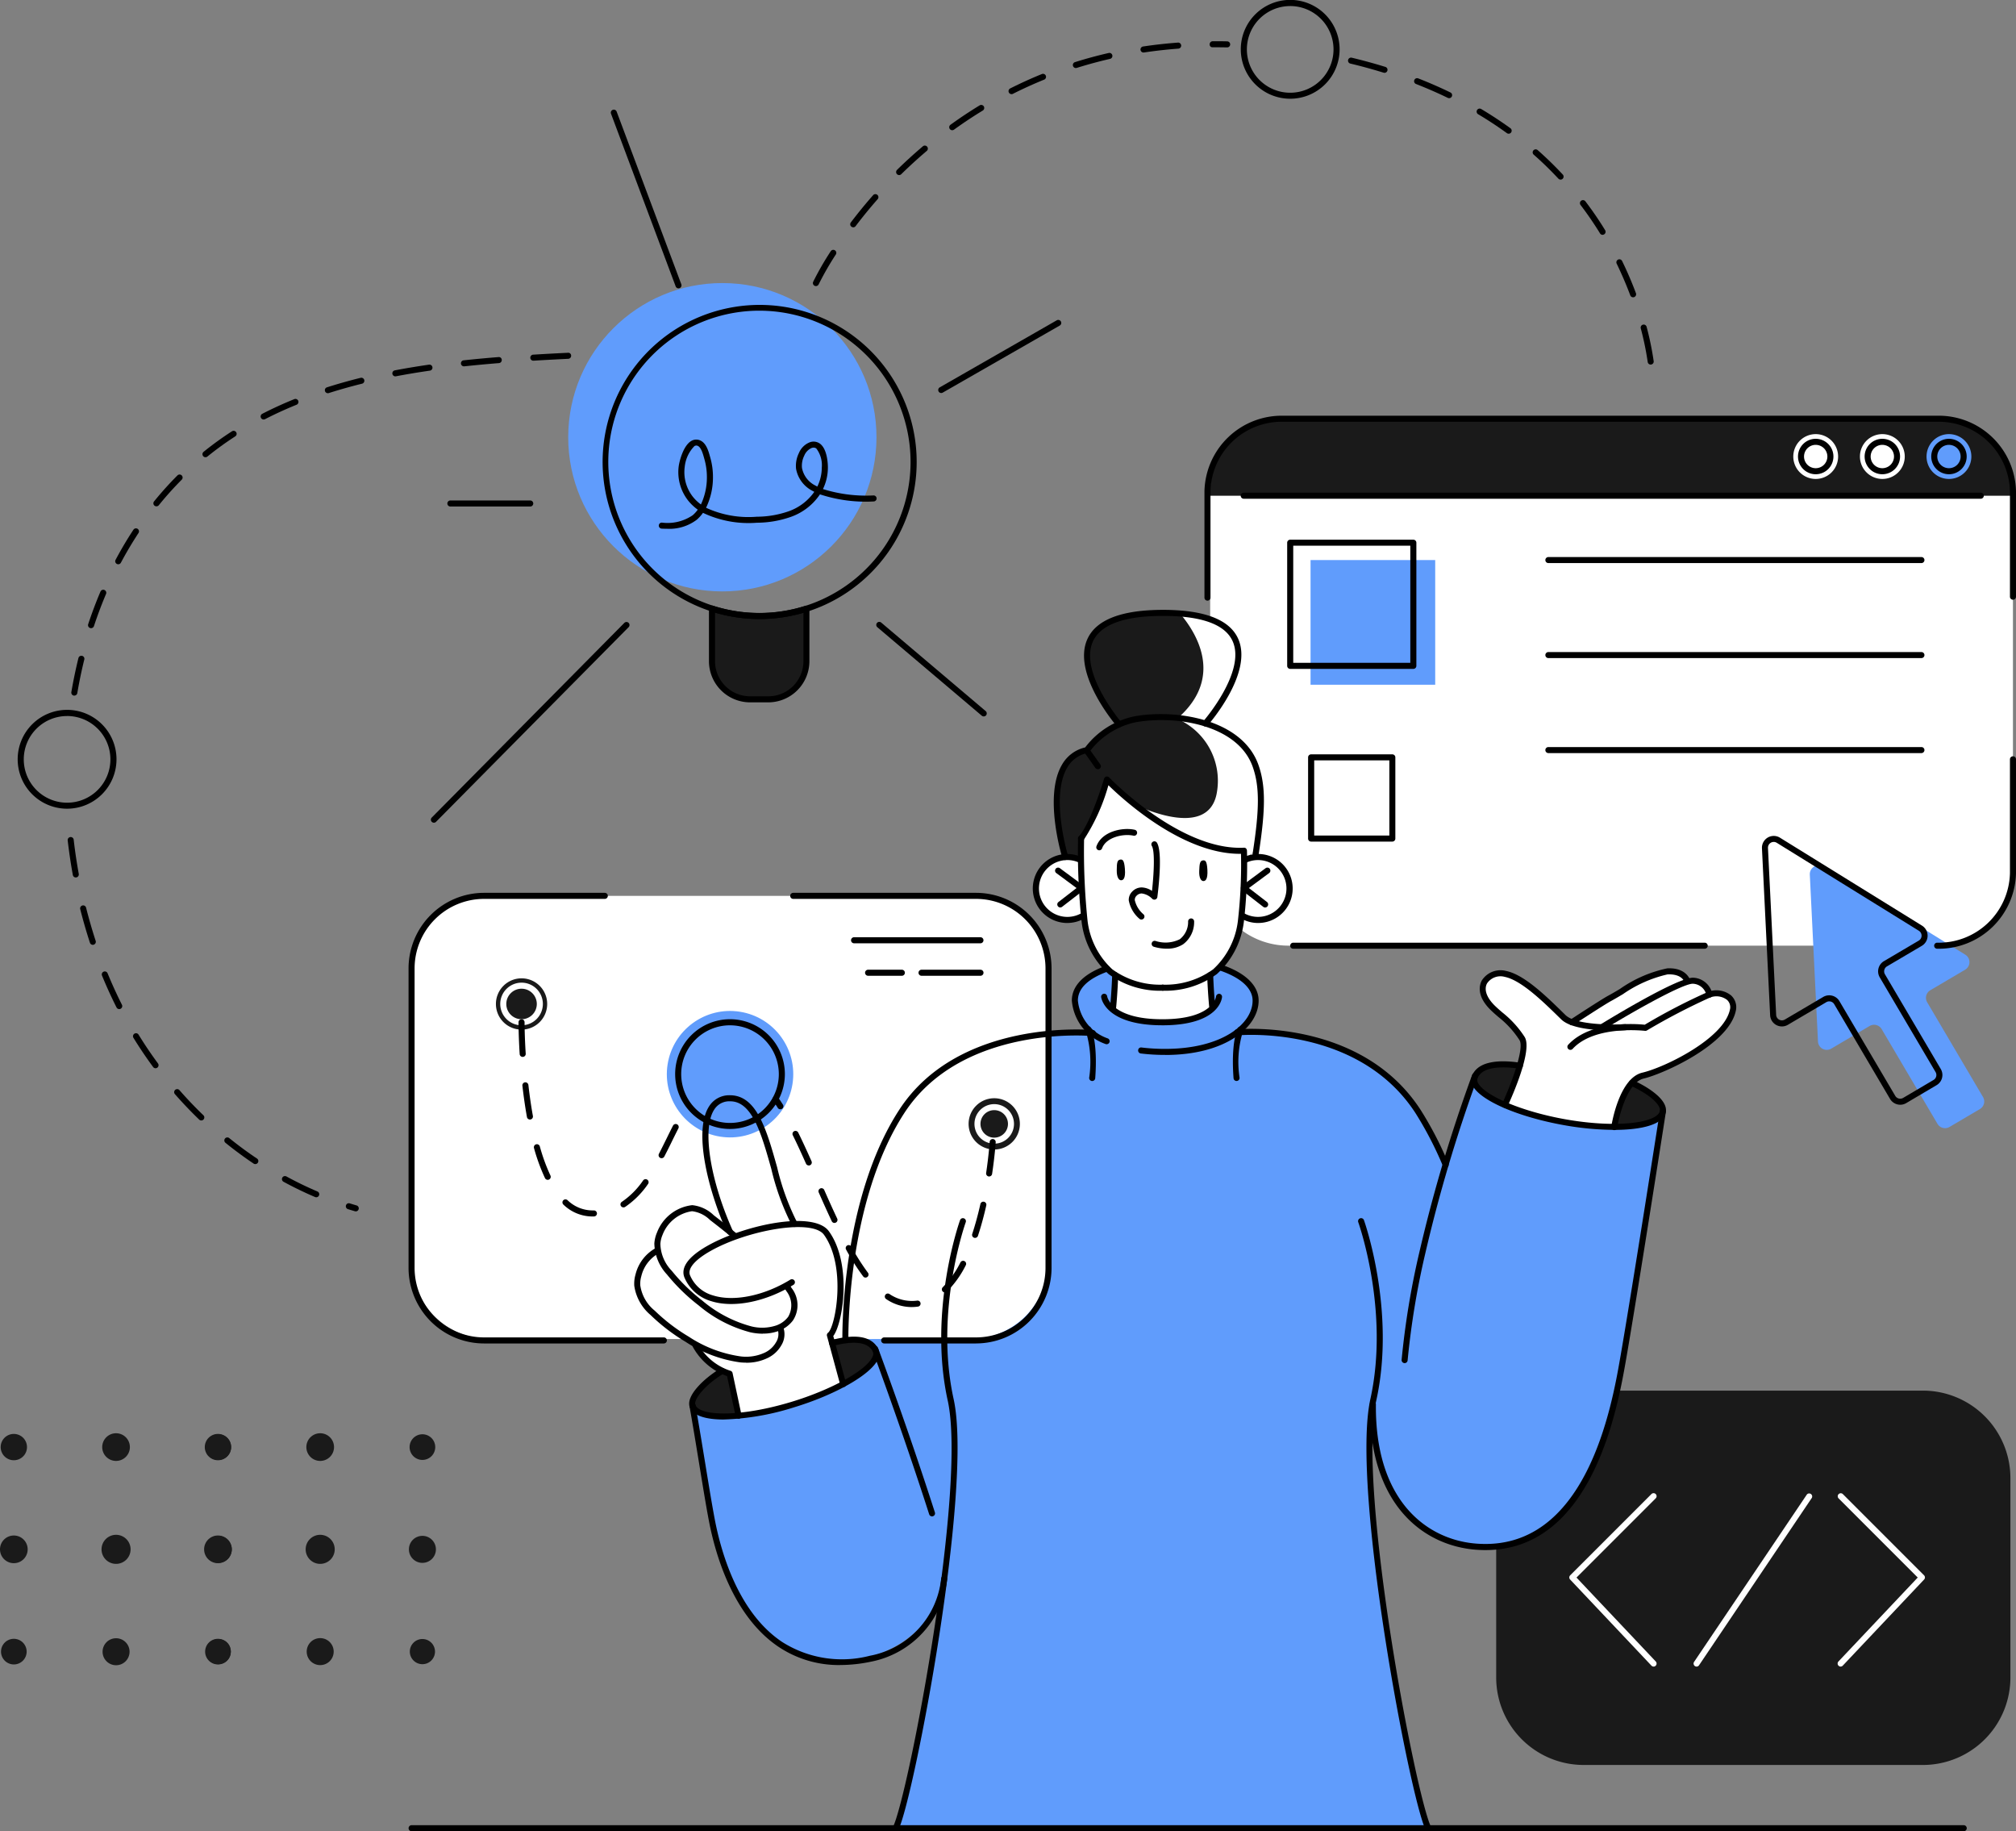 <svg id="_Layer_" xmlns="http://www.w3.org/2000/svg" width="163.204" height="148.21" viewBox="0 0 163.204 148.21">
  <rect x="0" y="0" width="163.204" height="148.21" fill="#808080" stroke="none"/>
  <path id="Path_42565" data-name="Path 42565" d="M858.122,294.67h52.344a6.325,6.325,0,0,1,6.322,6.322v30a6.325,6.325,0,0,1-6.322,6.322H858.122A6.325,6.325,0,0,1,851.8,331v-30A6.325,6.325,0,0,1,858.122,294.67Z" transform="translate(-753.831 -260.779)" fill="#fff"/>
  <path id="Path_42566" data-name="Path 42566" d="M910.922,294.67H857.667a5.884,5.884,0,0,0-5.867,5.867v.362h64.989v-.362A5.884,5.884,0,0,0,910.922,294.67Z" transform="translate(-753.831 -260.779)" fill="#1a1a1a"/>
  <path id="Path_42567" data-name="Path 42567" d="M1060.193,978.56h27.463a7.086,7.086,0,0,1,7.083,7.083v16.132a7.086,7.086,0,0,1-7.083,7.082h-27.463a7.085,7.085,0,0,1-7.083-7.082V985.643A7.086,7.086,0,0,1,1060.193,978.56Z" transform="translate(-931.987 -866.012)" fill="#1a1a1a"/>
  <path id="Path_42568" data-name="Path 42568" d="M550.252,688.68l-2.235,6.811s-2.065-6.9-7.881-9.136-9.008-1.577-9.008-1.577,1.724-1.192,1.5-2.7-2.725-2.715-2.725-2.715l-9.53.342s-2.235.831-2.374,2.5a2.98,2.98,0,0,0,1.187,2.578s-5.112-.26-8.079,1.095-7.077,2.987-9.274,9.617a57.084,57.084,0,0,0-2.411,14.159l-9.987,2.535s-2.825,1.709-2.393,2.792l2.042,11.29s2.181,9.447,9.179,9.44,8.8-5.165,8.8-5.165-1.993,14.808-3.567,18.645h43.108a173.46,173.46,0,0,1-4.152-22.046s-.973-7.607-.511-10.618c0,0,.916,8.175,6.726,9.545s9.347-1.9,11.385-6.72,3.242-13.611,3.663-16.242,1.887-12.1,1.887-12.1.285-2-6.848-3.016-7.939-.848-8.509.688Z" transform="translate(-430.988 -601.224)" fill="#609cfc"/>
  <path id="Path_42569" data-name="Path 42569" d="M296,630.41h38.915a6.325,6.325,0,0,1,6.322,6.322v23.223a6.325,6.325,0,0,1-6.322,6.322H296a6.325,6.325,0,0,1-6.322-6.322V636.732A6.325,6.325,0,0,1,296,630.41Z" transform="translate(-256.363 -557.904)" fill="#fff"/>
  <circle id="Ellipse_240" data-name="Ellipse 240" cx="12.478" cy="12.478" r="12.478" transform="translate(45.984 47.85) rotate(-89.93)" fill="#609cfc"/>
  <path id="Path_42570" data-name="Path 42570" d="M745.375,449.913s-1.918-7.4,1.639-8.431a10.589,10.589,0,0,1,2.774-2.137s-3.334-4.09-2.511-6.322,3.171-2.788,6.012-2.819,5.966.834,6.149,3.026-2.668,6.046-2.668,6.046,4.163,1.067,4.356,4.535a24.447,24.447,0,0,1-.286,5.769l-.964.707-13.811.839-.688-1.215Z" transform="translate(-659.189 -380.724)" fill="#1a1a1a"/>
  <path id="Path_42571" data-name="Path 42571" d="M745.729,560.394s3.814,1.17,3.889-2.432c0,0-.266-3.039-3.539-2.187l-.177-.713a8.6,8.6,0,0,1-5.958-1.787,57.782,57.782,0,0,1-5.011-3.875,45.535,45.535,0,0,1-2.2,4.679l0,1.763s-3.094-.964-3.656,2.119c0,0,.009,2.457,1.978,2.644s1.875-.364,1.875-.364.453,3.792,2.573,4.891l-.2,2.783a5.611,5.611,0,0,0,4.333,1.032c2.841-.337,3.72-1.1,3.72-1.1l-.159-2.72a6.9,6.9,0,0,0,2.543-4.739Z" transform="translate(-645.216 -486.211)" fill="#fff"/>
  <path id="Path_42572" data-name="Path 42572" d="M1046.162,694.97s1.63-3.687,1.458-4.521-1.8-2.673-2.606-3.35a1.578,1.578,0,0,1,0-2.492c.815-.456,2.1,0,3.33,1.074s2.766,2.726,3.322,2.705c0,0,4.242-3.2,6.045-3.662s2.653-.56,3.11.185c0,0,1.5.078,1.847,1.141,0,0,1.282-.26,1.74.518s-.171,2.283-1.665,3.328a20.216,20.216,0,0,1-5.449,2.806c-1.667.434-2.327,4.169-2.327,4.169s-5.6-.185-8.8-1.9Z" transform="translate(-924.285 -605.651)" fill="#fff"/>
  <path id="Path_42573" data-name="Path 42573" d="M465.473,795.74l-1.075-3.963s1.626-1.983.684-5.9-3.547-3.1-3.547-3.1a52.543,52.543,0,0,1-2.059-5.952c-.464-2.062-1.774-4.555-3.5-4.219s-1.964,3.088-1.449,5.24,1.649,5.281,1.649,5.281-1.946-1.685-2.679-1.628a3.593,3.593,0,0,0-2.626,1.586,8.5,8.5,0,0,0-.533,1.853,2.971,2.971,0,0,0-1.506,2.259c-.046,1.47.974,3.029,4.852,5.387a3.422,3.422,0,0,0,2.744,2.242l.572,3.473a21.836,21.836,0,0,0,4.528-.947c2-.714,3.938-1.612,3.938-1.612Z" transform="translate(-397.214 -683.717)" fill="#fff"/>
  <path id="Path_42574" data-name="Path 42574" d="M1286.438,616.18l-11.5-7.118a.711.711,0,0,0-1.085.64l.661,13.508a.711.711,0,0,0,1.072.577l3.109-1.833a.711.711,0,0,1,.974.252l4.52,7.667a.712.712,0,0,0,.974.252l2.46-1.45a.712.712,0,0,0,.252-.974l-4.52-7.667a.712.712,0,0,1,.252-.974l2.819-1.662a.71.71,0,0,0,.013-1.217Z" transform="translate(-1127.341 -538.916)" fill="#609cfc"/>
  <path id="Path_42575" data-name="Path 42575" d="M501.16,428.24v4.9s.435,2.443,3.631,2.443,3.879-2.183,3.879-2.183l.153-5.16A11.244,11.244,0,0,1,501.16,428.24Z" transform="translate(-443.519 -378.986)" fill="#1a1a1a"/>
  <circle id="Ellipse_241" data-name="Ellipse 241" cx="5.117" cy="5.117" r="5.117" transform="translate(53.248 91.194) rotate(-81.03)" fill="#609cfc"/>
  <path id="Path_42576" data-name="Path 42576" d="M1359.657,307.294a1.814,1.814,0,1,1-1.813-1.814A1.813,1.813,0,0,1,1359.657,307.294Z" transform="translate(-1200.067 -270.345)" fill="#609cfc"/>
  <path id="Path_42577" data-name="Path 42577" d="M1312.768,307.294a1.814,1.814,0,1,1-1.814-1.814A1.814,1.814,0,0,1,1312.768,307.294Z" transform="translate(-1158.57 -270.345)" fill="#fff"/>
  <path id="Path_42578" data-name="Path 42578" d="M1265.867,307.294a1.814,1.814,0,1,1-1.814-1.814A1.813,1.813,0,0,1,1265.867,307.294Z" transform="translate(-1117.064 -270.345)" fill="#fff"/>
  <path id="Path_42579" data-name="Path 42579" d="M489.45,964.77l.882.2.843,3.479s-3.677.113-3.884-.886,2.159-2.791,2.159-2.791Z" transform="translate(-431.234 -853.808)" fill="#1a1a1a"/>
  <path id="Path_42580" data-name="Path 42580" d="M585.98,942.6l.863,3.323s3.282-1.7,2.519-2.974-3.382-.347-3.382-.347Z" transform="translate(-518.584 -833.904)" fill="#1a1a1a"/>
  <path id="Path_42581" data-name="Path 42581" d="M1041.261,749.12s-.493,2.809-1,3.143-2.879-1.082-2.477-2.226,3.48-.918,3.48-.918Z" transform="translate(-918.38 -662.944)" fill="#1a1a1a"/>
  <path id="Path_42582" data-name="Path 42582" d="M1138.371,761.86s-1.227,2.524-1.111,3.544c0,0,3.6.018,3.814-1.385C1141.245,762.908,1138.371,761.86,1138.371,761.86Z" transform="translate(-1006.452 -674.235)" fill="#1a1a1a"/>
  <path id="Path_42583" data-name="Path 42583" d="M353.21,690.515a2.075,2.075,0,1,1-2.075-2.075A2.075,2.075,0,0,1,353.21,690.515Z" transform="translate(-308.913 -609.26)" fill="#1a1a1a"/>
  <path id="Path_42584" data-name="Path 42584" d="M685.92,774.885a2.075,2.075,0,1,1-2.075-2.075A2.075,2.075,0,0,1,685.92,774.885Z" transform="translate(-603.357 -683.926)" fill="#1a1a1a"/>
  <rect id="Rectangle_443" data-name="Rectangle 443" width="10.091" height="10.091" transform="translate(106.095 45.327)" fill="#609cfc"/>
  <path id="Path_42585" data-name="Path 42585" d="M805.637,450.012a24.451,24.451,0,0,0,.286-5.769c-.193-3.468-4.355-4.535-4.355-4.535s2.85-3.854,2.668-6.046c-.154-1.854-2.412-2.755-4.823-2.972,1.276,1.455,3.839,5.2-.135,8.638a5.461,5.461,0,0,1,3.242,5.836c-.587,4.323-7.041.926-7.041.926l3.779,4.958,5.412-.329.964-.707Z" transform="translate(-703.989 -381.154)" fill="#fff"/>
  <path id="Path_42586" data-name="Path 42586" d="M1111.414,1064.75a.243.243,0,0,1-.177-.077l-6.58-6.966a.244.244,0,0,1,0-.34l6.58-6.58a.247.247,0,0,1,.346,0,.245.245,0,0,1,0,.346l-6.412,6.412,6.417,6.794a.246.246,0,0,1-.178.413Z" transform="translate(-977.546 -929.868)" fill="#fff"/>
  <path id="Path_42587" data-name="Path 42587" d="M1043.614,694a.245.245,0,0,1-.222-.347c.757-1.64,1.807-4.483,1.4-5.132a7.691,7.691,0,0,0-1.7-1.867c-.22-.189-.431-.371-.629-.565-1.187-1.16-.905-2.055-.729-2.387a1.793,1.793,0,0,1,1.97-.782c1.476.3,3.253,2.045,4.682,3.445l.129.126c.823.805,3.761.806,4.825.737a.254.254,0,0,1,.259.229.244.244,0,0,1-.229.259c-.163.009-4.051.245-5.2-.876l-.129-.125c-1.31-1.282-3.1-3.04-4.439-3.315a1.308,1.308,0,0,0-1.44.532c-.264.495-.03,1.154.64,1.808.191.186.394.362.606.544a8.212,8.212,0,0,1,1.8,1.979c.659,1.06-1.03,4.847-1.377,5.594a.244.244,0,0,1-.222.143Z" transform="translate(-921.781 -604.338)"/>
  <path id="Path_42588" data-name="Path 42588" d="M1107.046,708.247a.252.252,0,0,1-.241-.282c.024-.161.622-3.927,2.513-4.371,1.832-.43,6.584-2.748,7.09-5.094a.8.8,0,0,0-.23-.794,1.408,1.408,0,0,0-1.357-.2,51.773,51.773,0,0,0-5.132,2.672.231.231,0,0,1-.153.031c-.039,0-4.063-.483-5.854,1.455a.245.245,0,1,1-.36-.332c1.832-1.983,5.57-1.683,6.191-1.617a48.419,48.419,0,0,1,5.164-2.676,1.9,1.9,0,0,1,1.83.307,1.291,1.291,0,0,1,.377,1.256c-.588,2.736-5.861,5.093-7.454,5.468-1.305.307-1.988,2.969-2.141,3.968a.245.245,0,0,1-.241.208Z" transform="translate(-976.365 -616.78)"/>
  <path id="Path_42589" data-name="Path 42589" d="M1125.476,692.23a.245.245,0,0,1-.129-.453c.654-.4,6.422-3.929,7.593-3.8a1.663,1.663,0,0,1,1.5,1.325.244.244,0,0,1-.482.08,1.176,1.176,0,0,0-1.067-.919c-.74-.081-4.865,2.245-7.283,3.732a.253.253,0,0,1-.129.037Z" transform="translate(-995.813 -608.845)"/>
  <path id="Path_42590" data-name="Path 42590" d="M1104.534,685.985a.244.244,0,0,1-.135-.449c.1-.067,2.5-1.638,3.065-1.943.272-.146.6-.337.95-.546a10.383,10.383,0,0,1,3.837-1.671c1.519-.077,1.833.893,1.846.934a.245.245,0,0,1-.471.136c-.009-.03-.215-.629-1.351-.581a10.362,10.362,0,0,0-3.612,1.6c-.36.214-.691.408-.968.558-.551.3-3,1.9-3.03,1.919a.237.237,0,0,1-.133.04Z" transform="translate(-977.28 -603.004)"/>
  <path id="Path_42591" data-name="Path 42591" d="M413.445,1284.84H287.8a.245.245,0,0,1,0-.49h125.65a.245.245,0,0,1,0,.49Z" transform="translate(-254.478 -1136.631)"/>
  <path id="Path_42592" data-name="Path 42592" d="M786.316,604.848c.2-.031.326.053.382.756.062.784-.14.922-.316.916s-.352-.248-.344-.81.022-.822.278-.863Z" transform="translate(-695.632 -535.278)"/>
  <path id="Path_42593" data-name="Path 42593" d="M844.374,605.411c.2-.025.324.061.362.766.041.786-.165.918-.34.906s-.345-.258-.322-.818S844.118,605.444,844.374,605.411Z" transform="translate(-746.992 -535.777)"/>
  <path id="Path_42594" data-name="Path 42594" d="M729.7,606.533c-.059,0-.119,0-.177-.006a2.792,2.792,0,1,1,1.21-5.38.244.244,0,1,1-.181.454,2.3,2.3,0,1,0,.206,4.184.245.245,0,0,1,.227.433,2.786,2.786,0,0,1-1.284.313Z" transform="translate(-643.298 -531.832)"/>
  <path id="Path_42595" data-name="Path 42595" d="M743.053,613.8a.246.246,0,0,1-.193-.1.243.243,0,0,1,.045-.343l1.463-1.131-1.639-1.212a.244.244,0,0,1,.29-.393l1.9,1.406a.244.244,0,0,1,0,.39l-1.719,1.328a.243.243,0,0,1-.149.052Z" transform="translate(-657.217 -540.354)"/>
  <path id="Path_42596" data-name="Path 42596" d="M874.7,606.543a2.786,2.786,0,0,1-1.283-.313.245.245,0,1,1,.227-.434,2.3,2.3,0,1,0,.916-4.343,2.262,2.262,0,0,0-.756.178.245.245,0,0,1-.192-.45,2.792,2.792,0,1,1,1.267,5.356c-.059,0-.118.006-.177.006Z" transform="translate(-772.849 -531.842)"/>
  <path id="Path_42597" data-name="Path 42597" d="M875.364,613.79a.246.246,0,0,1-.15-.052L873.5,612.41a.243.243,0,0,1-.1-.2.246.246,0,0,1,.1-.194l1.9-1.406a.244.244,0,1,1,.29.393l-1.639,1.212,1.463,1.131a.245.245,0,0,1,.045.343.242.242,0,0,1-.193.1Z" transform="translate(-772.946 -540.343)"/>
  <path id="Path_42598" data-name="Path 42598" d="M973.561,815.643q-.391,0-.8-.031c-4.2-.329-8.655-3.593-8.572-11.771a.245.245,0,0,1,.49,0c-.079,7.84,4.143,10.967,8.121,11.277,8.912.7,10.98-11.15,11.659-15.043.988-5.679,3.192-19.845,3.214-19.987a.245.245,0,0,1,.484.075c-.022.143-2.228,14.312-3.216,20-.676,3.885-2.694,15.479-11.38,15.479Z" transform="translate(-853.294 -690.189)"/>
  <path id="Path_42599" data-name="Path 42599" d="M986.784,778.592a.249.249,0,0,1-.243-.267,65.294,65.294,0,0,1,1.433-8.695,121.712,121.712,0,0,1,4.272-14.355.245.245,0,1,1,.456.176,121.292,121.292,0,0,0-4.252,14.292,65.183,65.183,0,0,0-1.423,8.627A.244.244,0,0,1,986.784,778.592Z" transform="translate(-873.074 -668.269)"/>
  <path id="Path_42600" data-name="Path 42600" d="M765.6,600.518a7.064,7.064,0,0,1-4.382-1.347,6.791,6.791,0,0,1-2.182-4.207,54.253,54.253,0,0,1-.291-6.764.245.245,0,0,1,.49.008,54.232,54.232,0,0,0,.282,6.66,6.344,6.344,0,0,0,2.006,3.92,6.588,6.588,0,0,0,4.077,1.24.245.245,0,0,1,0,.49Z" transform="translate(-671.473 -520.336)"/>
  <path id="Path_42601" data-name="Path 42601" d="M816.5,608.076a.245.245,0,1,1,0-.49,6.588,6.588,0,0,0,4.077-1.24,6.338,6.338,0,0,0,2.006-3.92,39.952,39.952,0,0,0,.245-5.678.244.244,0,1,1,.489-.008,40.518,40.518,0,0,1-.254,5.781,6.793,6.793,0,0,1-2.182,4.207,7.063,7.063,0,0,1-4.381,1.347Z" transform="translate(-722.37 -527.894)"/>
  <path id="Path_42602" data-name="Path 42602" d="M771.875,552.672c-4.647,0-9.418-4.357-10.64-5.553a15.85,15.85,0,0,1-2.034,4.48.244.244,0,1,1-.366-.323c1-1.129,2.04-4.65,2.05-4.686a.243.243,0,0,1,.177-.169.247.247,0,0,1,.234.069c.056.059,5.721,5.92,10.882,5.688a.245.245,0,0,1,.021.489c-.108,0-.217.007-.325.007Z" transform="translate(-671.504 -483.569)"/>
  <path id="Path_42603" data-name="Path 42603" d="M781.585,687.186a.25.25,0,0,1-.244-.268c.131-1.364.169-2.6.17-2.611a.244.244,0,1,1,.488.015c0,.013-.039,1.263-.171,2.643a.245.245,0,0,1-.243.222Z" transform="translate(-691.475 -605.392)"/>
  <path id="Path_42604" data-name="Path 42604" d="M850.082,687.057a.245.245,0,0,1-.244-.223c-.123-1.331-.159-2.511-.159-2.524a.244.244,0,0,1,.488-.014c0,.011.036,1.178.158,2.492a.245.245,0,0,1-.221.266h-.022Z" transform="translate(-751.953 -605.383)"/>
  <path id="Path_42605" data-name="Path 42605" d="M742.629,514.35a.245.245,0,0,1-.234-.173c-.062-.2-1.515-5.018-.03-7.543a2.9,2.9,0,0,1,1.879-1.4,6.68,6.68,0,0,1,4.039-2.525c3.365-.59,8.686.244,9.988,3.945.586,1.661.588,3.556.012,7.247a.245.245,0,0,1-.484-.076c.563-3.6.565-5.433.011-7.009-1.209-3.433-6.247-4.188-9.444-3.625a6.292,6.292,0,0,0-3.776,2.4.249.249,0,0,1-.152.1,2.4,2.4,0,0,0-1.654,1.186c-1.377,2.341.062,7.1.077,7.15a.246.246,0,0,1-.162.306.266.266,0,0,1-.073.01Z" transform="translate(-656.393 -444.743)"/>
  <path id="Path_42606" data-name="Path 42606" d="M628.584,906.816a.239.239,0,0,1-.108-.025.245.245,0,0,1-.112-.328c1.232-2.5,6-27.384,4.427-34.516-1.6-7.273.971-14.515,1-14.588a.245.245,0,0,1,.461.167c-.026.071-2.551,7.185-.98,14.316,1.587,7.2-3.223,32.315-4.466,34.837a.245.245,0,0,1-.22.137Z" transform="translate(-556.071 -758.607)"/>
  <path id="Path_42607" data-name="Path 42607" d="M961.583,906.82a.246.246,0,0,1-.22-.137c-1.243-2.52-6.053-27.633-4.466-34.837,1.572-7.135-.953-14.244-.98-14.316a.245.245,0,0,1,.461-.167c.026.073,2.6,7.315,1,14.589-1.572,7.135,3.2,32.018,4.428,34.516a.245.245,0,0,1-.112.328.241.241,0,0,1-.108.025Z" transform="translate(-845.96 -758.612)"/>
  <path id="Path_42608" data-name="Path 42608" d="M1047.106,752.369a23.662,23.662,0,0,1-4.114-.392c-3.617-.654-6.618-1.94-7.3-3.127a.939.939,0,0,1-.1-.816c.485-1.32,2.4-1.328,3.923-1.1a.244.244,0,0,1,.206.277.236.236,0,0,1-.277.206c-1.1-.162-3-.277-3.392.787a.474.474,0,0,0,.065.406c.594,1.035,3.586,2.277,6.961,2.888,4.344.782,7.567.278,7.74-.668.079-.437-.714-1.279-2.383-2.039a.245.245,0,0,1,.2-.445c1.4.636,2.827,1.646,2.66,2.572-.186,1.024-1.953,1.454-4.193,1.454Z" transform="translate(-916.44 -660.925)"/>
  <path id="Path_42609" data-name="Path 42609" d="M497.471,1008.173a8.781,8.781,0,0,1-4.972-1.458c-3.707-2.472-5.146-7.486-5.672-10.256-.223-1.168-.49-2.807-.774-4.541-.248-1.517-.515-3.148-.79-4.706a.245.245,0,1,1,.482-.086c.275,1.561.543,3.194.791,4.713.283,1.731.551,3.366.772,4.528.513,2.695,1.9,7.569,5.463,9.941a9.026,9.026,0,0,0,7.1,1.112,7.108,7.108,0,0,0,5.769-6.264.24.24,0,0,1,.276-.207.243.243,0,0,1,.207.276,7.685,7.685,0,0,1-6.151,6.673,12.211,12.211,0,0,1-2.5.273Z" transform="translate(-429.447 -873.415)"/>
  <path id="Path_42610" data-name="Path 42610" d="M618.714,960.913a.243.243,0,0,1-.232-.17c-2.274-7.077-4.578-13.231-4.6-13.292a.244.244,0,1,1,.457-.171c.023.061,2.33,6.226,4.607,13.314a.243.243,0,0,1-.158.307.252.252,0,0,1-.075.012Z" transform="translate(-543.262 -838.188)"/>
  <path id="Path_42611" data-name="Path 42611" d="M488.038,947.291c-1.465,0-2.542-.313-2.768-1.062a.245.245,0,0,1,.468-.141c.278.921,3.536,1.056,7.765-.222,3.282-.993,6.113-2.568,6.583-3.667a.466.466,0,0,0,.02-.409c-.484-.959-2.028-.775-3.238-.451a.245.245,0,1,1-.128-.473c2.016-.542,3.294-.3,3.8.7a.944.944,0,0,1-.006.823c-.531,1.238-3.429,2.9-6.893,3.942a20.752,20.752,0,0,1-5.6.958Z" transform="translate(-429.447 -832.404)"/>
  <path id="Path_42612" data-name="Path 42612" d="M485.345,965.914a.243.243,0,0,1-.233-.174c-.26-.86,1.095-2.225,2.5-3.073a.243.243,0,0,1,.336.084.245.245,0,0,1-.084.336c-1.473.888-2.422,2.059-2.285,2.511a.245.245,0,0,1-.163.3.252.252,0,0,1-.071.01Z" transform="translate(-429.289 -851.915)"/>
  <path id="Path_42613" data-name="Path 42613" d="M771.883,585.077a.241.241,0,0,1-.084-.015.244.244,0,0,1-.146-.314c.439-1.207,2.115-1.554,3.1-1.332a.246.246,0,0,1,.185.292.243.243,0,0,1-.292.185c-.814-.183-2.212.124-2.538,1.022A.243.243,0,0,1,771.883,585.077Z" transform="translate(-682.889 -516.259)"/>
  <path id="Path_42614" data-name="Path 42614" d="M811.84,648.8a3.721,3.721,0,0,1-1.066-.159.244.244,0,0,1,.152-.465,2.6,2.6,0,0,0,1.96-.143,1.775,1.775,0,0,0,.671-1.449.244.244,0,1,1,.487.03,2.232,2.232,0,0,1-.885,1.824,2.327,2.327,0,0,1-1.318.36Z" transform="translate(-717.374 -572.019)"/>
  <path id="Path_42615" data-name="Path 42615" d="M795.522,598.3a.242.242,0,0,1-.163-.063,2.572,2.572,0,0,1-.863-1.492.948.948,0,0,1,.278-.708,1.056,1.056,0,0,1,.772-.337,1.576,1.576,0,0,1,.831.282c.15-1.346.253-3.234-.018-3.648a.245.245,0,0,1,.409-.268c.49.745.122,3.8.043,4.411a.248.248,0,0,1-.166.2.245.245,0,0,1-.252-.061,1.437,1.437,0,0,0-.848-.428.578.578,0,0,0-.423.191.449.449,0,0,0-.138.348,2.118,2.118,0,0,0,.7,1.144.244.244,0,0,1-.162.427Z" transform="translate(-703.118 -523.877)"/>
  <path id="Path_42616" data-name="Path 42616" d="M764.792,528.974a.245.245,0,0,1-.2-.1l-.788-1.112a.245.245,0,1,1,.4-.283l.788,1.112a.245.245,0,0,1-.2.386Z" transform="translate(-675.916 -466.718)"/>
  <path id="Path_42617" data-name="Path 42617" d="M145.215,1011.16a1.065,1.065,0,1,0-1.065-1.065A1.066,1.066,0,0,0,145.215,1011.16Z" transform="translate(-127.571 -892.977)" fill="#1a1a1a"/>
  <path id="Path_42618" data-name="Path 42618" d="M216.75,1010.79a1.12,1.12,0,1,0-1.12-1.12A1.12,1.12,0,0,0,216.75,1010.79Z" transform="translate(-190.829 -892.552)" fill="#1a1a1a"/>
  <path id="Path_42619" data-name="Path 42619" d="M289.337,1011.355a1.038,1.038,0,1,0-1.037-1.038A1.038,1.038,0,0,0,289.337,1011.355Z" transform="translate(-255.141 -893.198)" fill="#1a1a1a"/>
  <path id="Path_42620" data-name="Path 42620" d="M144.79,1082.75a1.12,1.12,0,1,0-1.12-1.12A1.12,1.12,0,0,0,144.79,1082.75Z" transform="translate(-127.146 -956.236)" fill="#1a1a1a"/>
  <path id="Path_42621" data-name="Path 42621" d="M216.325,1082.381a1.176,1.176,0,1,0-1.175-1.176A1.175,1.175,0,0,0,216.325,1082.381Z" transform="translate(-190.405 -955.811)" fill="#1a1a1a"/>
  <path id="Path_42622" data-name="Path 42622" d="M288.913,1082.936a1.093,1.093,0,1,0-1.093-1.093A1.092,1.092,0,0,0,288.913,1082.936Z" transform="translate(-254.717 -956.448)" fill="#1a1a1a"/>
  <path id="Path_42623" data-name="Path 42623" d="M145.427,1155.265a1.037,1.037,0,1,0-1.037-1.037A1.038,1.038,0,0,0,145.427,1155.265Z" transform="translate(-127.783 -1020.556)" fill="#1a1a1a"/>
  <circle id="Ellipse_242" data-name="Ellipse 242" cx="1.093" cy="1.093" r="1.093" transform="translate(24.828 132.578)" fill="#1a1a1a"/>
  <path id="Path_42624" data-name="Path 42624" d="M289.479,1155.388a1.019,1.019,0,1,0-1.019-1.019A1.02,1.02,0,0,0,289.479,1155.388Z" transform="translate(-255.283 -1020.699)" fill="#1a1a1a"/>
  <path id="Path_42625" data-name="Path 42625" d="M1.545,1011.16A1.065,1.065,0,1,0,.48,1010.1,1.066,1.066,0,0,0,1.545,1011.16Z" transform="translate(-0.425 -892.977)" fill="#1a1a1a"/>
  <path id="Path_42626" data-name="Path 42626" d="M73.07,1010.79a1.12,1.12,0,1,0-1.12-1.12A1.12,1.12,0,0,0,73.07,1010.79Z" transform="translate(-63.675 -892.552)" fill="#1a1a1a"/>
  <path id="Path_42627" data-name="Path 42627" d="M145.667,1011.355a1.038,1.038,0,1,0-1.037-1.038A1.038,1.038,0,0,0,145.667,1011.355Z" transform="translate(-127.995 -893.198)" fill="#1a1a1a"/>
  <path id="Path_42628" data-name="Path 42628" d="M1.12,1082.75A1.12,1.12,0,1,0,0,1081.63,1.12,1.12,0,0,0,1.12,1082.75Z" transform="translate(0 -956.236)" fill="#1a1a1a"/>
  <path id="Path_42629" data-name="Path 42629" d="M72.645,1082.381a1.176,1.176,0,1,0-1.175-1.176A1.175,1.175,0,0,0,72.645,1082.381Z" transform="translate(-63.25 -955.811)" fill="#1a1a1a"/>
  <path id="Path_42630" data-name="Path 42630" d="M145.243,1082.936a1.093,1.093,0,1,0-1.093-1.093A1.092,1.092,0,0,0,145.243,1082.936Z" transform="translate(-127.571 -956.448)" fill="#1a1a1a"/>
  <path id="Path_42631" data-name="Path 42631" d="M1.757,1155.265a1.037,1.037,0,1,0-1.037-1.037A1.038,1.038,0,0,0,1.757,1155.265Z" transform="translate(-0.637 -1020.556)" fill="#1a1a1a"/>
  <circle id="Ellipse_243" data-name="Ellipse 243" cx="1.093" cy="1.093" r="1.093" transform="translate(8.294 134.764) rotate(-89.5)" fill="#1a1a1a"/>
  <circle id="Ellipse_244" data-name="Ellipse 244" cx="1.019" cy="1.019" r="1.019" transform="translate(16.232 133.671) rotate(-45)" fill="#1a1a1a"/>
  <path id="Path_42632" data-name="Path 42632" d="M503.825,433.964h-1.475a3.333,3.333,0,0,1-3.331-3.329V426.6c0-.083,0-.163.009-.245a.247.247,0,0,1,.108-.183.24.24,0,0,1,.21-.029,12.324,12.324,0,0,0,7.478.008.249.249,0,0,1,.209.029.244.244,0,0,1,.108.181,2.394,2.394,0,0,1,.01.239v4.035a3.334,3.334,0,0,1-3.331,3.329Zm-4.314-7.259v3.93a2.844,2.844,0,0,0,2.841,2.84h1.474a2.844,2.844,0,0,0,2.842-2.84v-3.922a12.811,12.811,0,0,1-7.156-.008Z" transform="translate(-441.626 -377.12)"/>
  <path id="Path_42633" data-name="Path 42633" d="M436.6,239.815a12.712,12.712,0,1,1,3.875-.6,12.677,12.677,0,0,1-3.875.6Zm0-24.956a12.235,12.235,0,1,0,12.233,12.234A12.249,12.249,0,0,0,436.6,214.859Z" transform="translate(-375.119 -189.714)"/>
  <path id="Path_42634" data-name="Path 42634" d="M464.4,316.514c-.137,0-.268,0-.391-.009a.244.244,0,0,1,.01-.488,3.6,3.6,0,0,0,2.5-.6,2.661,2.661,0,0,0,.406-.447,3.861,3.861,0,0,1-.814-.78,3.718,3.718,0,0,1-.727-2.752c.045-.336.353-1.666,1.037-2.041a.777.777,0,0,1,.727-.018c.468.219.646.86.764,1.285l.027.094a5.692,5.692,0,0,1,.215,1.6,5.613,5.613,0,0,1-.559,2.458,8.189,8.189,0,0,0,4.107.725,7.944,7.944,0,0,0,2.594-.445,4.27,4.27,0,0,0,2.063-1.569c-.049-.025-.1-.052-.147-.079a2.5,2.5,0,0,1-1.331-1.79,2.337,2.337,0,0,1,.229-1.267,1.576,1.576,0,0,1,.894-.878.883.883,0,0,1,.812.115c.615.455.643,1.7.642,1.941a3.981,3.981,0,0,1-.4,1.733,11.684,11.684,0,0,0,4.1.516.244.244,0,1,1,0,.488,11.859,11.859,0,0,1-4.342-.575,4.733,4.733,0,0,1-2.344,1.819,8.393,8.393,0,0,1-2.752.477,8.6,8.6,0,0,1-4.374-.8,3.139,3.139,0,0,1-.5.556,3.67,3.67,0,0,1-2.442.732Zm2.4-6.732a.292.292,0,0,0-.143.04,2.808,2.808,0,0,0-.788,1.677,3.228,3.228,0,0,0,.629,2.389,3.349,3.349,0,0,0,.682.66,5.142,5.142,0,0,0,.483-2.2,5.23,5.23,0,0,0-.2-1.462l-.028-.1c-.087-.317-.236-.849-.5-.973a.333.333,0,0,0-.141-.036Zm9.514.166a.578.578,0,0,0-.167.028,1.131,1.131,0,0,0-.6.619,1.826,1.826,0,0,0-.186,1,2.013,2.013,0,0,0,1.085,1.423c.052.029.1.056.156.083a3.479,3.479,0,0,0,.362-1.535,2.225,2.225,0,0,0-.443-1.547.335.335,0,0,0-.209-.069Z" transform="translate(-410.437 -273.721)"/>
  <path id="Path_42635" data-name="Path 42635" d="M1361.635,547.774a.245.245,0,0,1,0-.49,5.767,5.767,0,0,0,5.89-5.623v-9.217a.245.245,0,0,1,.49,0v9.217a6.258,6.258,0,0,1-6.379,6.112Z" transform="translate(-1204.811 -470.989)"/>
  <path id="Path_42636" data-name="Path 42636" d="M848.015,307.507a.244.244,0,0,1-.245-.244v-8.611a6.258,6.258,0,0,1,6.379-6.112h52.94a6.256,6.256,0,0,1,6.379,6.112v8.534a.245.245,0,0,1-.49,0v-8.534a5.767,5.767,0,0,0-5.89-5.623h-52.94a5.767,5.767,0,0,0-5.89,5.623v8.611a.244.244,0,0,1-.245.244Z" transform="translate(-750.264 -258.894)"/>
  <path id="Path_42637" data-name="Path 42637" d="M941.675,663.84h-33.31a.245.245,0,0,1,0-.49h33.31a.245.245,0,1,1,0,.49Z" transform="translate(-803.673 -587.055)"/>
  <path id="Path_42638" data-name="Path 42638" d="M571.231,664.741H563.8a.245.245,0,0,1,0-.49h7.436a5.629,5.629,0,0,0,5.622-5.623V634.383a5.629,5.629,0,0,0-5.622-5.623h-14.8a.245.245,0,1,1,0-.49h14.8a6.12,6.12,0,0,1,6.112,6.112v24.245a6.119,6.119,0,0,1-6.112,6.112Z" transform="translate(-492.22 -556.01)"/>
  <path id="Path_42639" data-name="Path 42639" d="M308.227,664.759H293.672a6.119,6.119,0,0,1-6.112-6.112V634.4a6.119,6.119,0,0,1,6.112-6.112h9.775a.245.245,0,1,1,0,.49h-9.775a5.629,5.629,0,0,0-5.623,5.623v24.245a5.629,5.629,0,0,0,5.623,5.623h14.555a.245.245,0,0,1,0,.49Z" transform="translate(-254.486 -556.028)"/>
  <path id="Path_42640" data-name="Path 42640" d="M496.61,782.018a.244.244,0,0,1-.223-.145c-1.6-3.568-2.737-8.3-1.476-10.257a1.916,1.916,0,0,1,1.7-.906c2.175,0,2.97,2.831,3.813,5.827A19.828,19.828,0,0,0,502.044,781a.244.244,0,1,1-.42.25,20.19,20.19,0,0,1-1.672-4.582c-.791-2.812-1.538-5.469-3.328-5.469a1.436,1.436,0,0,0-1.3.682c-.981,1.522-.346,5.64,1.51,9.794a.244.244,0,0,1-.124.323.232.232,0,0,1-.1.022Z" transform="translate(-437.512 -682.067)"/>
  <path id="Path_42641" data-name="Path 42641" d="M493.96,872.612a.244.244,0,0,1-.236-.181l-1.075-3.963a.243.243,0,0,1,.087-.259c.587-.444,1.523-5.34-.328-7.925-.95-1.328-6.2-.376-9.171,1.3-1.292.726-1.9,1.449-1.672,1.984a2.841,2.841,0,0,0,1.853,1.619c1.684.534,4.144.032,6.271-1.279a.245.245,0,0,1,.258.416c-2.244,1.383-4.864,1.907-6.675,1.328a3.348,3.348,0,0,1-2.154-1.894c-.243-.567-.113-1.479,1.883-2.6,2.994-1.684,8.58-2.871,9.808-1.155,1.9,2.656,1.128,7.466.349,8.472l1.04,3.831a.244.244,0,0,1-.171.3A.253.253,0,0,1,493.96,872.612Z" transform="translate(-425.701 -760.346)"/>
  <path id="Path_42642" data-name="Path 42642" d="M469.332,858.442a4.806,4.806,0,0,1-1.012-.113,10.677,10.677,0,0,1-4.187-2.18,15.324,15.324,0,0,1-2.563-2.5,3.8,3.8,0,0,1-1.021-2.505,2.666,2.666,0,0,1,.214-.89,3.461,3.461,0,0,1,2.851-2.215,2.92,2.92,0,0,1,1.741.814l.159.124c.648.5,1.121.878,1.691,1.354a.244.244,0,1,1-.313.375c-.564-.472-1.033-.846-1.675-1.341l-.162-.126a2.5,2.5,0,0,0-1.452-.71,3.01,3.01,0,0,0-2.391,1.916,2.2,2.2,0,0,0-.175.727,3.232,3.232,0,0,0,.914,2.17,14.848,14.848,0,0,0,2.48,2.422,10.231,10.231,0,0,0,3.992,2.09,3.615,3.615,0,0,0,1.979-.075,2.044,2.044,0,0,0,.978-.7,1.849,1.849,0,0,0-.129-2.065l-.063-.1c-.04-.064-.059-.092-.135-.2a.244.244,0,0,1,.393-.29,2.648,2.648,0,0,1,.154.224l.062.1a2.254,2.254,0,0,1,.114,2.612,2.515,2.515,0,0,1-1.21.875,3.66,3.66,0,0,1-1.236.2Z" transform="translate(-407.577 -750.501)"/>
  <path id="Path_42643" data-name="Path 42643" d="M455.458,887.244c-.154,0-.312-.007-.472-.022a10.7,10.7,0,0,1-4.418-1.661,15.338,15.338,0,0,1-2.844-2.176,3.8,3.8,0,0,1-1.315-2.363,2.685,2.685,0,0,1,.1-.91,3.346,3.346,0,0,1,1.654-2.151.245.245,0,1,1,.217.438,2.876,2.876,0,0,0-1.4,1.847,2.174,2.174,0,0,0-.085.743,3.222,3.222,0,0,0,1.168,2.045,14.82,14.82,0,0,0,2.754,2.106,10.235,10.235,0,0,0,4.214,1.6,3.6,3.6,0,0,0,1.955-.312,2.041,2.041,0,0,0,.887-.812A1.236,1.236,0,0,0,458,884.5a.244.244,0,1,1,.461-.157,1.709,1.709,0,0,1-.154,1.508,2.509,2.509,0,0,1-1.1,1.016,3.894,3.894,0,0,1-1.749.383Z" transform="translate(-395.062 -776.96)"/>
  <path id="Path_42644" data-name="Path 42644" d="M491.024,950.642a.246.246,0,0,1-.239-.193l-.695-3.26a5.167,5.167,0,0,1-2.772-2.367.245.245,0,0,1,.4-.278,4.611,4.611,0,0,0,2.635,2.209.243.243,0,0,1,.182.186l.726,3.407a.246.246,0,0,1-.189.291.267.267,0,0,1-.052.006Z" transform="translate(-431.231 -835.815)"/>
  <path id="Path_42645" data-name="Path 42645" d="M593.153,749.789a.245.245,0,0,1-.245-.239c0-.111-.193-11.275,4.61-18.654,4.842-7.44,15.583-6.455,15.69-6.443a.244.244,0,0,1,.218.268.235.235,0,0,1-.268.218c-.1-.01-10.554-.964-15.231,6.223-4.721,7.255-4.534,18.267-4.531,18.377a.246.246,0,0,1-.239.251h-.006Z" transform="translate(-524.714 -641.086)"/>
  <path id="Path_42646" data-name="Path 42646" d="M885.693,735.226a.246.246,0,0,1-.232-.168,29.027,29.027,0,0,0-2.22-4.273c-4.679-7.188-14.316-6.283-14.412-6.273a.245.245,0,0,1-.049-.487c.1-.012,10.032-.947,14.876,6.5a28.708,28.708,0,0,1,2.27,4.382.243.243,0,0,1-.155.308A.26.26,0,0,1,885.693,735.226Z" transform="translate(-768.662 -640.715)"/>
  <path id="Path_42647" data-name="Path 42647" d="M353.825,694.93a1.725,1.725,0,1,1,1.725-1.725A1.727,1.727,0,0,1,353.825,694.93Zm0-2.96a1.235,1.235,0,1,0,1.235,1.235A1.236,1.236,0,0,0,353.825,691.97Z" transform="translate(-311.603 -611.95)" fill="#fff"/>
  <path id="Path_42648" data-name="Path 42648" d="M687.472,780.124a1.6,1.6,0,1,1,1.6-1.6A1.6,1.6,0,0,1,687.472,780.124Zm0-2.714a1.113,1.113,0,1,0,1.113,1.112A1.114,1.114,0,0,0,687.472,777.41Z" transform="translate(-606.985 -687.563)" fill="#fff"/>
  <path id="Path_42649" data-name="Path 42649" d="M370.956,733.183a3.388,3.388,0,0,1-2.337-.955.245.245,0,1,1,.331-.361,2.911,2.911,0,0,0,2.007.826h.121a.25.25,0,0,1,.25.24.246.246,0,0,1-.24.249h-.13Zm2.52-.736a.244.244,0,0,1-.132-.45,6.542,6.542,0,0,0,1.72-1.73.245.245,0,0,1,.4.285,7.038,7.038,0,0,1-1.851,1.855.244.244,0,0,1-.133.04Zm-6.135-2.232a.245.245,0,0,1-.221-.139,15.47,15.47,0,0,1-.889-2.43.245.245,0,0,1,.472-.133,14.914,14.914,0,0,0,.859,2.353.245.245,0,0,1-.221.351Zm9.218-1.748a.252.252,0,0,1-.113-.028.245.245,0,0,1-.1-.33c.212-.409.416-.826.621-1.239.172-.351.344-.7.518-1.039a.248.248,0,0,1,.329-.107.245.245,0,0,1,.107.329q-.259.509-.515,1.033c-.2.415-.412.834-.625,1.247a.245.245,0,0,1-.217.132Zm-10.656-3.13a.247.247,0,0,1-.242-.2c-.143-.793-.266-1.647-.369-2.541a.244.244,0,0,1,.216-.27.248.248,0,0,1,.27.216c.1.883.223,1.727.365,2.508a.245.245,0,0,1-.2.284.306.306,0,0,1-.044,0Zm-.587-5.069a.244.244,0,0,1-.244-.23c-.09-1.455-.093-2.462-.093-2.573a.245.245,0,0,1,.49,0c0,.108,0,1.1.092,2.543a.244.244,0,0,1-.229.259h-.015Z" transform="translate(-323.002 -634.729)"/>
  <path id="Path_42650" data-name="Path 42650" d="M555.029,788.384a3.673,3.673,0,0,1-2.025-.647.244.244,0,1,1,.268-.408,3.237,3.237,0,0,0,2.239.534.241.241,0,0,1,.276.207.243.243,0,0,1-.207.276A3.786,3.786,0,0,1,555.029,788.384Zm2.728-1.185a.245.245,0,0,1-.17-.421,7.728,7.728,0,0,0,1.426-2,.245.245,0,1,1,.434.227,8.247,8.247,0,0,1-1.519,2.126A.242.242,0,0,1,557.757,787.2Zm-6.418-1.2a.244.244,0,0,1-.2-.1,18.334,18.334,0,0,1-1.385-2.177.245.245,0,0,1,.429-.236,17.96,17.96,0,0,0,1.346,2.12.245.245,0,0,1-.2.391Zm8.864-3.211a.258.258,0,0,1-.077-.013.243.243,0,0,1-.155-.308c.245-.743.469-1.563.665-2.437a.245.245,0,0,1,.477.107c-.2.889-.428,1.725-.679,2.483A.242.242,0,0,1,560.2,782.784Zm-11.382-1.211a.243.243,0,0,1-.221-.14c-.359-.759-.708-1.542-1.055-2.328a.244.244,0,1,1,.446-.2c.344.782.692,1.561,1.05,2.315a.245.245,0,0,1-.116.325.248.248,0,0,1-.1.024Zm12.517-3.759a.251.251,0,0,1-.241-.281c.218-1.47.285-2.512.286-2.522a.244.244,0,0,1,.488.03c0,.01-.068,1.072-.291,2.564A.245.245,0,0,1,561.339,777.815Zm-14.6-.895a.245.245,0,0,1-.223-.145c-.419-.94-.758-1.672-1.069-2.3a.244.244,0,0,1,.111-.328.247.247,0,0,1,.328.112c.314.636.656,1.373,1.077,2.32a.244.244,0,0,1-.124.323.234.234,0,0,1-.1.022Zm-2.3-4.544a.246.246,0,0,1-.207-.114c-.124-.2-.251-.385-.377-.564a.245.245,0,1,1,.4-.285q.2.278.392.585a.244.244,0,0,1-.076.337.235.235,0,0,1-.131.038Z" transform="translate(-481.265 -682.599)"/>
  <path id="Path_42651" data-name="Path 42651" d="M1192.279,1064.745a.245.245,0,0,1-.2-.382l9.131-13.547a.244.244,0,0,1,.4.274l-9.131,13.546A.244.244,0,0,1,1192.279,1064.745Z" transform="translate(-1054.934 -929.862)" fill="#fff"/>
  <path id="Path_42652" data-name="Path 42652" d="M1293.7,1064.741a.237.237,0,0,1-.168-.068.243.243,0,0,1-.01-.345l6.418-6.794-6.413-6.412a.245.245,0,0,1,.346-.346l6.581,6.58a.245.245,0,0,1,0,.341l-6.581,6.966a.241.241,0,0,1-.177.077Z" transform="translate(-1144.691 -929.859)" fill="#fff"/>
  <path id="Path_42653" data-name="Path 42653" d="M933.193,347.189H873.525a.244.244,0,1,1,0-.489h59.668a.244.244,0,1,1,0,.489Z" transform="translate(-772.84 -306.825)"/>
  <path id="Path_42654" data-name="Path 42654" d="M1360.774,311.657a1.434,1.434,0,1,1,1.434-1.433A1.435,1.435,0,0,1,1360.774,311.657Zm0-2.379a.945.945,0,1,0,.944.945A.946.946,0,0,0,1360.774,309.279Z" transform="translate(-1202.997 -273.275)"/>
  <path id="Path_42655" data-name="Path 42655" d="M1313.874,311.657a1.434,1.434,0,1,1,1.434-1.433A1.435,1.435,0,0,1,1313.874,311.657Zm0-2.379a.945.945,0,1,0,.944.945A.946.946,0,0,0,1313.874,309.279Z" transform="translate(-1161.49 -273.275)"/>
  <path id="Path_42656" data-name="Path 42656" d="M1266.983,311.657a1.434,1.434,0,1,1,1.434-1.433A1.435,1.435,0,0,1,1266.983,311.657Zm0-2.379a.945.945,0,1,0,.944.945A.946.946,0,0,0,1266.983,309.279Z" transform="translate(-1119.993 -273.275)"/>
  <path id="Path_42657" data-name="Path 42657" d="M765.845,438.657a.243.243,0,0,1-.185-.085c-.15-.174-3.655-4.295-2.379-7.075.714-1.557,2.771-2.347,6.112-2.347s5.384.783,6.082,2.327c1.248,2.762-2.312,6.856-2.465,7.029a.244.244,0,1,1-.367-.323c.036-.04,3.506-4.03,2.385-6.505-.612-1.353-2.509-2.039-5.636-2.039s-5.039.694-5.667,2.062c-1.146,2.5,2.27,6.512,2.3,6.552a.244.244,0,0,1-.185.4Z" transform="translate(-675.245 -379.792)"/>
  <path id="Path_42658" data-name="Path 42658" d="M1251.356,609.966a.959.959,0,0,1-.825-.471l-4.52-7.667a.467.467,0,0,0-.638-.164l-3.11,1.832a.954.954,0,0,1-1.439-.775l-.662-13.508a.956.956,0,0,1,1.457-.86l11.5,7.118a.955.955,0,0,1-.017,1.635l-2.819,1.662a.47.47,0,0,0-.166.639l4.52,7.667a.954.954,0,0,1-.337,1.308l-2.46,1.452a.952.952,0,0,1-.483.133Zm-5.749-8.855a.956.956,0,0,1,.825.469l4.52,7.667a.468.468,0,0,0,.64.166l2.461-1.452a.459.459,0,0,0,.214-.285.466.466,0,0,0-.05-.354l-4.52-7.667a.958.958,0,0,1,.337-1.308l2.819-1.662a.466.466,0,0,0,.009-.8l-11.5-7.118a.467.467,0,0,0-.713.419l.662,13.508a.466.466,0,0,0,.7.38l3.11-1.832A.946.946,0,0,1,1245.607,601.111Z" transform="translate(-1097.524 -520.556)"/>
  <path id="Path_42659" data-name="Path 42659" d="M916.213,390.226h-9.968a.244.244,0,0,1-.245-.244v-9.968a.244.244,0,0,1,.245-.244h9.968a.244.244,0,0,1,.245.244v9.968A.244.244,0,0,1,916.213,390.226Zm-9.723-.489h9.478v-9.479H906.49Z" transform="translate(-801.797 -336.091)"/>
  <path id="Path_42660" data-name="Path 42660" d="M927.578,537.881H921a.244.244,0,0,1-.245-.244v-6.573a.244.244,0,0,1,.245-.244h6.573a.244.244,0,0,1,.245.244v6.573A.244.244,0,0,1,927.578,537.881Zm-6.329-.489h6.084v-6.084h-6.084Z" transform="translate(-814.859 -469.768)"/>
  <path id="Path_42661" data-name="Path 42661" d="M1118.156,392.478h-30.2a.244.244,0,1,1,0-.488h30.2a.244.244,0,1,1,0,.488Z" transform="translate(-962.608 -346.906)"/>
  <path id="Path_42662" data-name="Path 42662" d="M1118.156,459.328h-30.2a.244.244,0,1,1,0-.488h30.2a.244.244,0,1,1,0,.488Z" transform="translate(-962.608 -406.067)"/>
  <path id="Path_42663" data-name="Path 42663" d="M1118.156,526.178h-30.2a.244.244,0,1,1,0-.488h30.2a.244.244,0,1,1,0,.488Z" transform="translate(-962.608 -465.228)"/>
  <path id="Path_42664" data-name="Path 42664" d="M479.661,726.1a4.441,4.441,0,1,1,4.441-4.441A4.446,4.446,0,0,1,479.661,726.1Zm0-8.39a3.951,3.951,0,1,0,3.951,3.951A3.956,3.956,0,0,0,479.661,717.711Z" transform="translate(-420.563 -634.729)"/>
  <path id="Path_42665" data-name="Path 42665" d="M780.009,701.84c-4.609,0-4.942-2.184-4.955-2.276a.245.245,0,0,1,.212-.274.239.239,0,0,1,.274.209c0,.031.346,1.852,4.469,1.852s4.34-1.818,4.342-1.837a.257.257,0,0,1,.263-.223.243.243,0,0,1,.225.259c-.006.094-.207,2.291-4.829,2.291Z" transform="translate(-685.91 -618.86)"/>
  <path id="Path_42666" data-name="Path 42666" d="M757.226,685.834a.241.241,0,0,1-.1-.023,4.083,4.083,0,0,1-2.714-3.514c0-.83.479-1.992,2.759-2.814a.244.244,0,0,1,.166.46c-1.616.582-2.435,1.375-2.435,2.353a3.618,3.618,0,0,0,2.428,3.07.244.244,0,0,1-.1.466Z" transform="translate(-667.642 -601.32)"/>
  <path id="Path_42667" data-name="Path 42667" d="M803.285,686.119a15.965,15.965,0,0,1-1.979-.116.244.244,0,0,1-.212-.272.234.234,0,0,1,.273-.212,15.442,15.442,0,0,0,1.918.112c4.594,0,7.073-2.014,7.073-3.908,0-.983-.935-1.847-2.636-2.43a.244.244,0,0,1,.159-.462c1.913.656,2.966,1.683,2.966,2.893,0,2.131-2.65,4.4-7.562,4.4Z" transform="translate(-708.955 -600.742)"/>
  <path id="Path_42668" data-name="Path 42668" d="M764.488,726.571a.249.249,0,0,1-.244-.263,8.576,8.576,0,0,0-.286-3.822.245.245,0,0,1,.441-.213c.023.046.552,1.166.335,4.072a.245.245,0,0,1-.244.226Z" transform="translate(-676.071 -639.08)"/>
  <path id="Path_42669" data-name="Path 42669" d="M868.088,726.8a.245.245,0,0,1-.244-.227c-.219-2.906.312-4,.335-4.044a.244.244,0,0,1,.436.219,8.444,8.444,0,0,0-.284,3.789.245.245,0,0,1-.225.262h-.018Z" transform="translate(-767.983 -639.312)"/>
  <path id="Path_42670" data-name="Path 42670" d="M435.423,91.639a.244.244,0,0,1-.229-.159L429.961,77.51a.244.244,0,1,1,.457-.171l5.233,13.971a.246.246,0,0,1-.143.315A.251.251,0,0,1,435.423,91.639Z" transform="translate(-380.496 -68.303)"/>
  <path id="Path_42671" data-name="Path 42671" d="M303.527,453.858a.244.244,0,0,1-.174-.416l15.6-15.764a.245.245,0,0,1,.347.345l-15.6,15.764a.242.242,0,0,1-.174.072Z" transform="translate(-268.401 -387.274)"/>
  <path id="Path_42672" data-name="Path 42672" d="M625.483,445.253a.244.244,0,0,1-.159-.057l-8.456-7.162a.247.247,0,0,1-.029-.345.243.243,0,0,1,.345-.029l8.456,7.162a.247.247,0,0,1,.029.345A.242.242,0,0,1,625.483,445.253Z" transform="translate(-545.844 -387.271)"/>
  <path id="Path_42673" data-name="Path 42673" d="M660.624,231.027a.241.241,0,0,1-.212-.123.245.245,0,0,1,.09-.334l9.473-5.427a.244.244,0,0,1,.243.424l-9.473,5.428a.244.244,0,0,1-.122.032Z" transform="translate(-584.427 -199.219)"/>
  <path id="Path_42674" data-name="Path 42674" d="M609.53,660.01H599.3a.245.245,0,1,1,0-.49H609.53a.245.245,0,0,1,0,.49Z" transform="translate(-530.159 -583.666)"/>
  <path id="Path_42675" data-name="Path 42675" d="M651.5,682.87h-4.771a.245.245,0,1,1,0-.49H651.5a.245.245,0,1,1,0,.49Z" transform="translate(-572.126 -603.897)"/>
  <path id="Path_42676" data-name="Path 42676" d="M611.868,682.87h-2.733a.245.245,0,1,1,0-.49h2.733a.245.245,0,1,1,0,.49Z" transform="translate(-538.859 -603.897)"/>
  <path id="Path_42677" data-name="Path 42677" d="M321.58,352.659h-6.465a.244.244,0,1,1,0-.489h6.465a.244.244,0,1,1,0,.489Z" transform="translate(-278.655 -311.665)"/>
  <path id="Path_42678" data-name="Path 42678" d="M877.385,7.991a4,4,0,1,1,4-4A4,4,0,0,1,877.385,7.991Zm0-7.5A3.507,3.507,0,1,0,880.892,4,3.511,3.511,0,0,0,877.385.489Z" transform="translate(-772.938 0)"/>
  <path id="Path_42679" data-name="Path 42679" d="M16.476,507.581a4,4,0,1,1,4-4A4,4,0,0,1,16.476,507.581Zm0-7.5a3.507,3.507,0,1,0,3.507,3.507A3.511,3.511,0,0,0,16.476,500.079Z" transform="translate(-11.045 -442.13)"/>
  <path id="Path_42680" data-name="Path 42680" d="M973.315,65.391a.243.243,0,0,1-.241-.21,24.089,24.089,0,0,0-.565-2.733.245.245,0,0,1,.473-.125,24.285,24.285,0,0,1,.575,2.789.243.243,0,0,1-.207.276l-.034,0Zm-1.424-5.445a.245.245,0,0,1-.229-.159c-.325-.87-.7-1.733-1.1-2.565a.244.244,0,0,1,.439-.214c.413.845.79,1.723,1.12,2.607a.246.246,0,0,1-.142.315.252.252,0,0,1-.085.015Zm-2.467-5.053a.245.245,0,0,1-.208-.116c-.487-.791-1.017-1.565-1.577-2.3a.244.244,0,1,1,.389-.3c.569.748,1.109,1.534,1.6,2.339a.245.245,0,0,1-.208.373Zm-3.4-4.471a.249.249,0,0,1-.18-.077c-.63-.676-1.3-1.331-2-1.944a.244.244,0,0,1,.323-.367c.707.623,1.392,1.289,2.032,1.977a.245.245,0,0,1-.179.412Zm-4.207-3.716a.247.247,0,0,1-.144-.046c-.743-.539-1.528-1.055-2.329-1.532a.244.244,0,0,1,.25-.42c.814.485,1.611,1.009,2.367,1.556a.246.246,0,0,1,.054.342.242.242,0,0,1-.2.1Zm-4.823-2.877a.245.245,0,0,1-.106-.024c-.825-.4-1.685-.775-2.557-1.117a.244.244,0,1,1,.177-.454c.884.346,1.757.727,2.592,1.132a.244.244,0,0,1-.107.465Zm-5.227-2.051a.263.263,0,0,1-.072-.01c-.87-.27-1.776-.519-2.694-.738a.244.244,0,1,1,.115-.475c.928.223,1.844.474,2.725.746a.245.245,0,0,1-.072.478Z" transform="translate(-839.685 -35.885)"/>
  <path id="Path_42681" data-name="Path 42681" d="M572.382,48.835a.233.233,0,0,1-.1-.023.244.244,0,0,1-.117-.325,23.622,23.622,0,0,1,1.424-2.477.245.245,0,0,1,.412.265,23.938,23.938,0,0,0-1.393,2.421.243.243,0,0,1-.221.14Zm3.025-4.758a.241.241,0,0,1-.147-.049.244.244,0,0,1-.047-.343c.568-.75,1.172-1.489,1.793-2.194a.245.245,0,1,1,.367.323c-.614.7-1.21,1.426-1.771,2.167a.246.246,0,0,1-.2.1Zm3.717-4.226a.245.245,0,0,1-.172-.42c.673-.661,1.378-1.3,2.093-1.909a.244.244,0,0,1,.315.374c-.706.6-1.4,1.232-2.066,1.885A.241.241,0,0,1,579.124,39.851Zm4.3-3.63a.244.244,0,0,1-.143-.443c.765-.552,1.558-1.08,2.36-1.568a.244.244,0,0,1,.254.418c-.79.481-1.573,1-2.328,1.546a.242.242,0,0,1-.143.046Zm4.8-2.92a.244.244,0,0,1-.11-.462c.84-.422,1.708-.817,2.579-1.17a.245.245,0,0,1,.184.453c-.859.348-1.715.736-2.543,1.154a.251.251,0,0,1-.11.026Zm5.206-2.112a.245.245,0,0,1-.074-.478c.893-.281,1.814-.53,2.733-.741a.243.243,0,0,1,.293.184.246.246,0,0,1-.184.293c-.905.207-1.811.453-2.694.73a.235.235,0,0,1-.074.011Zm5.475-1.257a.245.245,0,0,1-.036-.487c.92-.138,1.867-.244,2.811-.314a.245.245,0,1,1,.037.488c-.933.07-1.867.175-2.775.311a.19.19,0,0,1-.036,0Zm6.77-.414c-.319-.007-.629-.01-.938-.01h-.229a.222.222,0,0,1-.246-.243.244.244,0,0,1,.244-.245h.231c.312,0,.627,0,.944.01a.244.244,0,0,1-.006.488Z" transform="translate(-506.334 -25.682)"/>
  <path id="Path_42682" data-name="Path 42682" d="M70.9,619.311a.237.237,0,0,1-.068-.01q-.285-.083-.568-.17a.244.244,0,0,1-.161-.306.241.241,0,0,1,.306-.161q.279.086.559.168a.245.245,0,0,1-.068.479Zm-3.2-1.142a.251.251,0,0,1-.1-.02c-.857-.364-1.716-.78-2.552-1.235a.245.245,0,0,1,.235-.43c.823.449,1.668.857,2.51,1.216a.245.245,0,0,1-.1.47Zm-4.936-2.684a.244.244,0,0,1-.136-.041c-.776-.521-1.545-1.087-2.281-1.684a.244.244,0,0,1,.308-.38c.725.587,1.48,1.144,2.246,1.656a.244.244,0,0,1-.137.447Zm-4.372-3.532a.246.246,0,0,1-.17-.069c-.676-.651-1.334-1.341-1.955-2.049a.245.245,0,1,1,.367-.323c.613.7,1.261,1.378,1.928,2.02a.245.245,0,0,1-.17.421Zm-3.7-4.226a.242.242,0,0,1-.2-.1c-.56-.76-1.094-1.552-1.585-2.35a.244.244,0,1,1,.415-.255c.484.787,1.01,1.565,1.562,2.314a.245.245,0,0,1-.2.39Zm-2.944-4.788a.244.244,0,0,1-.219-.135c-.419-.83-.814-1.7-1.175-2.576a.244.244,0,1,1,.452-.185c.357.866.746,1.722,1.16,2.542a.243.243,0,0,1-.108.328.234.234,0,0,1-.109.027Zm-2.139-5.2a.245.245,0,0,1-.232-.169c-.29-.886-.554-1.8-.786-2.719a.244.244,0,0,1,.474-.12c.229.907.49,1.811.776,2.687a.246.246,0,0,1-.156.308A.252.252,0,0,1,49.6,597.74Zm-1.377-5.453a.245.245,0,0,1-.24-.2c-.168-.922-.307-1.863-.415-2.8a.244.244,0,0,1,.485-.055c.106.925.244,1.856.411,2.767a.245.245,0,0,1-.2.284.3.3,0,0,1-.044,0Z" transform="translate(-42.096 -521.27)"/>
  <path id="Path_42683" data-name="Path 42683" d="M50.424,276a.168.168,0,0,1-.041,0,.245.245,0,0,1-.2-.282c.16-.935.354-1.868.577-2.771a.245.245,0,0,1,.475.116c-.221.892-.413,1.814-.57,2.737a.246.246,0,0,1-.24.2Zm1.354-5.457a.227.227,0,0,1-.077-.013.245.245,0,0,1-.155-.309c.3-.9.635-1.8,1-2.651a.245.245,0,0,1,.45.192c-.358.844-.689,1.723-.983,2.613A.246.246,0,0,1,51.778,270.543Zm2.2-5.172a.236.236,0,0,1-.114-.029.244.244,0,0,1-.1-.33c.447-.841.934-1.662,1.446-2.438a.244.244,0,1,1,.408.268c-.5.765-.982,1.572-1.423,2.4a.244.244,0,0,1-.216.13Zm3.094-4.689a.244.244,0,0,1-.191-.4,27.42,27.42,0,0,1,1.9-2.111.245.245,0,0,1,.346.346,27.114,27.114,0,0,0-1.862,2.073.243.243,0,0,1-.19.091Zm3.969-3.975a.245.245,0,0,1-.154-.435,26.5,26.5,0,0,1,2.3-1.663.244.244,0,0,1,.265.411,25.929,25.929,0,0,0-2.255,1.633.241.241,0,0,1-.154.054Zm4.71-3.053a.244.244,0,0,1-.112-.461c.821-.422,1.688-.819,2.577-1.18a.245.245,0,1,1,.184.453c-.875.355-1.729.746-2.537,1.162a.244.244,0,0,1-.112.026Zm5.2-2.127a.244.244,0,0,1-.074-.477c.87-.277,1.786-.536,2.724-.768a.244.244,0,1,1,.117.474c-.927.23-1.833.485-2.694.76A.235.235,0,0,1,70.954,251.528Zm5.46-1.364a.245.245,0,0,1-.046-.485c.886-.169,1.823-.324,2.787-.464a.245.245,0,0,1,.07.484c-.957.138-1.887.292-2.766.46a.2.2,0,0,1-.046,0Zm5.568-.811a.244.244,0,0,1-.025-.488q1.4-.15,2.809-.261a.233.233,0,0,1,.263.224.245.245,0,0,1-.224.263q-1.4.112-2.8.26h-.026Zm5.61-.457a.244.244,0,0,1-.014-.488q1.411-.086,2.811-.152a.228.228,0,0,1,.256.232.243.243,0,0,1-.232.255c-.93.046-1.867.094-2.806.152Z" transform="translate(-44.407 -219.703)"/>
</svg>
